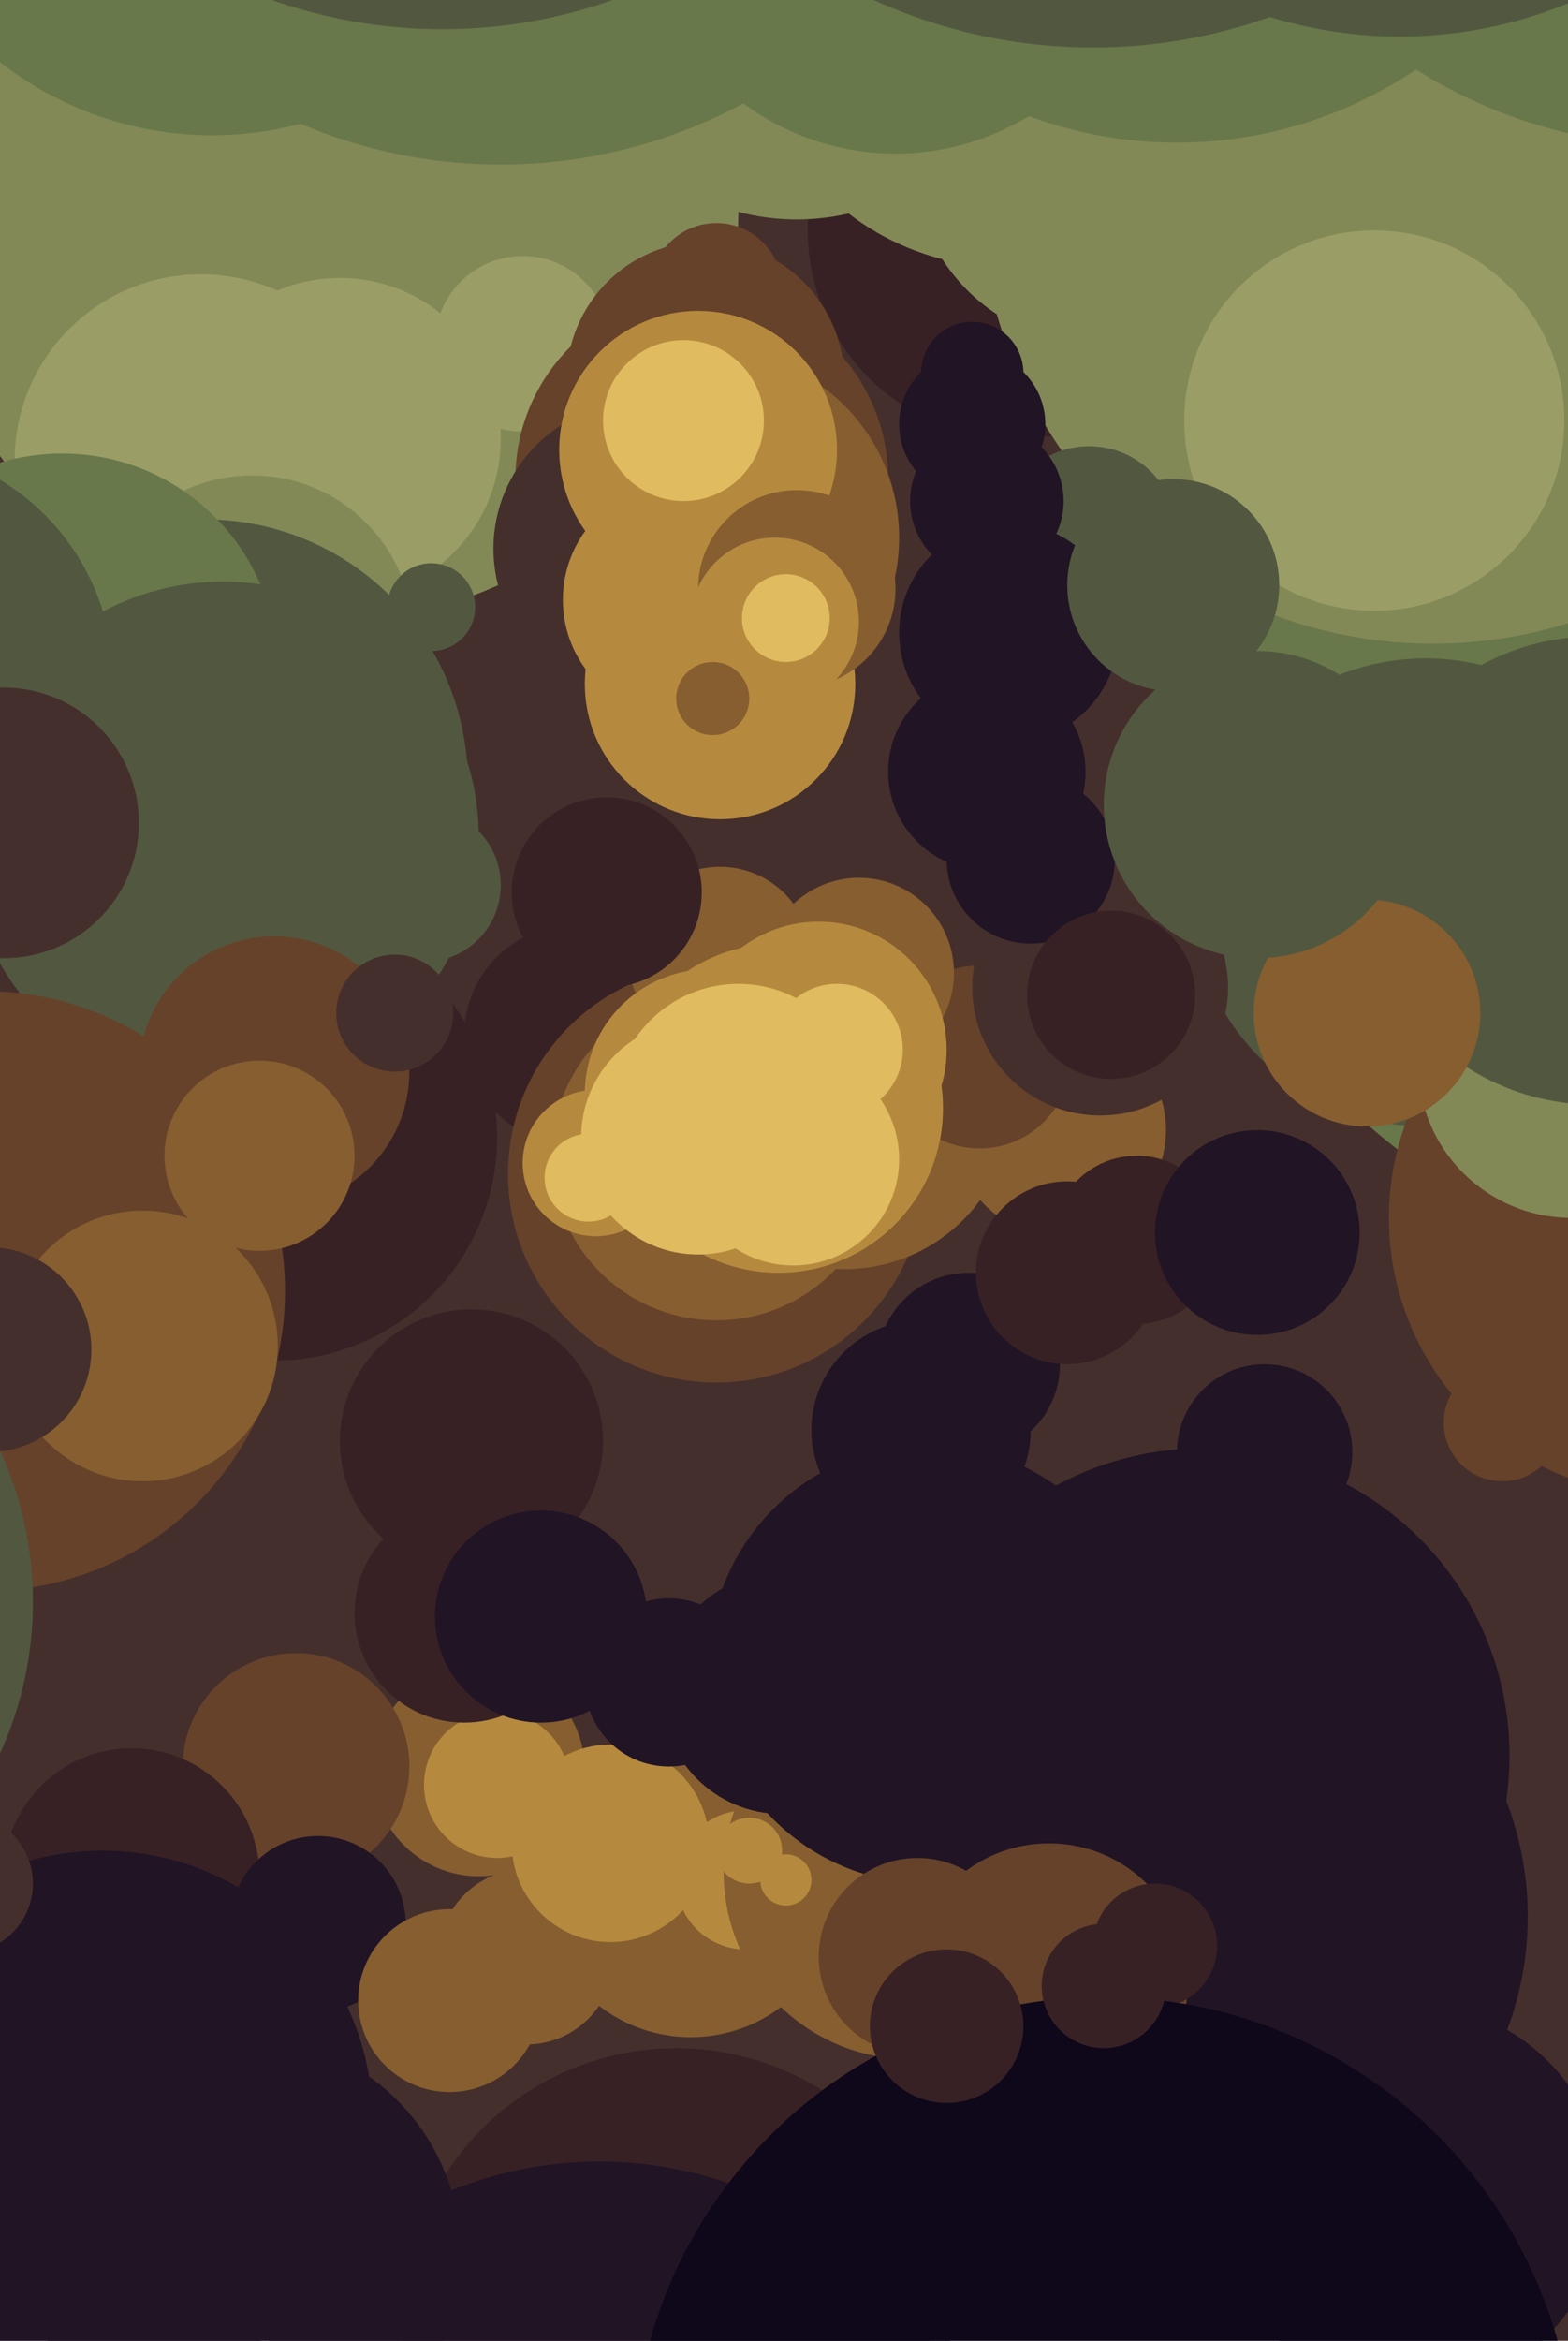 <svg xmlns="http://www.w3.org/2000/svg" width="429px" height="640px">
  <rect width="429" height="640" fill="rgb(69,47,44)"/>
  <circle cx="270" cy="211" r="27" fill="rgb(32,20,37)"/>
  <circle cx="157" cy="283" r="30" fill="rgb(55,33,36)"/>
  <circle cx="265" cy="373" r="25" fill="rgb(32,20,37)"/>
  <circle cx="196" cy="321" r="57" fill="rgb(102,66,42)"/>
  <circle cx="90" cy="58" r="112" fill="rgb(130,137,86)"/>
  <circle cx="231" cy="301" r="46" fill="rgb(135,94,48)"/>
  <circle cx="131" cy="484" r="29" fill="rgb(135,94,48)"/>
  <circle cx="290" cy="309" r="29" fill="rgb(135,94,48)"/>
  <circle cx="185" cy="635" r="75" fill="rgb(55,33,36)"/>
  <circle cx="278" cy="63" r="57" fill="rgb(55,33,36)"/>
  <circle cx="473" cy="196" r="149" fill="rgb(105,120,74)"/>
  <circle cx="268" cy="289" r="25" fill="rgb(102,66,42)"/>
  <circle cx="143" cy="94" r="24" fill="rgb(154,157,101)"/>
  <circle cx="116" cy="242" r="21" fill="rgb(82,88,64)"/>
  <circle cx="292" cy="348" r="25" fill="rgb(55,33,36)"/>
  <circle cx="164" cy="699" r="108" fill="rgb(32,20,37)"/>
  <circle cx="311" cy="339" r="23" fill="rgb(55,33,36)"/>
  <circle cx="346" cy="397" r="24" fill="rgb(32,20,37)"/>
  <circle cx="275" cy="3" r="70" fill="rgb(130,137,86)"/>
  <circle cx="144" cy="535" r="24" fill="rgb(135,94,48)"/>
  <circle cx="392" cy="52" r="124" fill="rgb(130,137,86)"/>
  <circle cx="55" cy="126" r="51" fill="rgb(154,157,101)"/>
  <circle cx="266" cy="102" r="14" fill="rgb(32,20,37)"/>
  <circle cx="298" cy="146" r="24" fill="rgb(82,88,64)"/>
  <circle cx="189" cy="516" r="41" fill="rgb(135,94,48)"/>
  <circle cx="252" cy="391" r="30" fill="rgb(32,20,37)"/>
  <circle cx="460" cy="-96" r="136" fill="rgb(105,120,74)"/>
  <circle cx="193" cy="104" r="38" fill="rgb(102,66,42)"/>
  <circle cx="300" cy="44" r="50" fill="rgb(130,137,86)"/>
  <circle cx="197" cy="262" r="25" fill="rgb(135,94,48)"/>
  <circle cx="235" cy="266" r="26" fill="rgb(135,94,48)"/>
  <circle cx="129" cy="394" r="36" fill="rgb(55,33,36)"/>
  <circle cx="204" cy="514" r="19" fill="rgb(182,138,62)"/>
  <circle cx="167" cy="504" r="27" fill="rgb(182,138,62)"/>
  <circle cx="192" cy="131" r="51" fill="rgb(102,66,42)"/>
  <circle cx="81" cy="483" r="31" fill="rgb(102,66,42)"/>
  <circle cx="196" cy="316" r="45" fill="rgb(135,94,48)"/>
  <circle cx="163" cy="318" r="20" fill="rgb(182,138,62)"/>
  <circle cx="376" cy="115" r="52" fill="rgb(154,157,101)"/>
  <circle cx="195" cy="147" r="51" fill="rgb(135,94,48)"/>
  <circle cx="136" cy="488" r="20" fill="rgb(182,138,62)"/>
  <circle cx="224" cy="287" r="35" fill="rgb(182,138,62)"/>
  <circle cx="93" cy="120" r="44" fill="rgb(154,157,101)"/>
  <circle cx="270" cy="137" r="21" fill="rgb(32,20,37)"/>
  <circle cx="36" cy="513" r="35" fill="rgb(55,33,36)"/>
  <circle cx="213" cy="303" r="45" fill="rgb(182,138,62)"/>
  <circle cx="390" cy="244" r="64" fill="rgb(82,88,64)"/>
  <circle cx="196" cy="79" r="18" fill="rgb(102,66,42)"/>
  <circle cx="175" cy="150" r="40" fill="rgb(69,47,44)"/>
  <circle cx="194" cy="299" r="34" fill="rgb(182,138,62)"/>
  <circle cx="197" cy="187" r="37" fill="rgb(182,138,62)"/>
  <circle cx="218" cy="-3" r="63" fill="rgb(130,137,86)"/>
  <circle cx="191" cy="123" r="38" fill="rgb(182,138,62)"/>
  <circle cx="87" cy="526" r="24" fill="rgb(32,20,37)"/>
  <circle cx="58" cy="-57" r="94" fill="rgb(105,120,74)"/>
  <circle cx="69" cy="174" r="44" fill="rgb(130,137,86)"/>
  <circle cx="161" cy="322" r="12" fill="rgb(225,187,95)"/>
  <circle cx="249" cy="512" r="51" fill="rgb(135,94,48)"/>
  <circle cx="28" cy="580" r="74" fill="rgb(32,20,37)"/>
  <circle cx="186" cy="164" r="32" fill="rgb(182,138,62)"/>
  <circle cx="330" cy="524" r="88" fill="rgb(32,20,37)"/>
  <circle cx="322" cy="-78" r="117" fill="rgb(105,120,74)"/>
  <circle cx="245" cy="-28" r="70" fill="rgb(105,120,74)"/>
  <circle cx="301" cy="270" r="35" fill="rgb(69,47,44)"/>
  <circle cx="56" cy="214" r="72" fill="rgb(82,88,64)"/>
  <circle cx="75" cy="311" r="61" fill="rgb(55,33,36)"/>
  <circle cx="183" cy="460" r="23" fill="rgb(32,20,37)"/>
  <circle cx="229" cy="287" r="18" fill="rgb(225,187,95)"/>
  <circle cx="254" cy="455" r="60" fill="rgb(32,20,37)"/>
  <circle cx="205" cy="506" r="9" fill="rgb(182,138,62)"/>
  <circle cx="386" cy="601" r="53" fill="rgb(32,20,37)"/>
  <circle cx="191" cy="311" r="32" fill="rgb(225,187,95)"/>
  <circle cx="218" cy="161" r="27" fill="rgb(135,94,48)"/>
  <circle cx="127" cy="441" r="30" fill="rgb(55,33,36)"/>
  <circle cx="148" cy="442" r="29" fill="rgb(32,20,37)"/>
  <circle cx="215" cy="514" r="7" fill="rgb(182,138,62)"/>
  <circle cx="329" cy="480" r="84" fill="rgb(32,20,37)"/>
  <circle cx="287" cy="542" r="38" fill="rgb(102,66,42)"/>
  <circle cx="17" cy="183" r="59" fill="rgb(105,120,74)"/>
  <circle cx="212" cy="170" r="23" fill="rgb(182,138,62)"/>
  <circle cx="61" cy="229" r="70" fill="rgb(82,88,64)"/>
  <circle cx="383" cy="-111" r="121" fill="rgb(82,88,64)"/>
  <circle cx="123" cy="547" r="25" fill="rgb(135,94,48)"/>
  <circle cx="344" cy="337" r="28" fill="rgb(32,20,37)"/>
  <circle cx="187" cy="115" r="22" fill="rgb(225,187,95)"/>
  <circle cx="-33" cy="186" r="64" fill="rgb(82,88,64)"/>
  <circle cx="411" cy="389" r="16" fill="rgb(102,66,42)"/>
  <circle cx="282" cy="235" r="23" fill="rgb(32,20,37)"/>
  <circle cx="316" cy="532" r="17" fill="rgb(55,33,36)"/>
  <circle cx="-4" cy="353" r="82" fill="rgb(102,66,42)"/>
  <circle cx="302" cy="675" r="129" fill="rgb(15,7,26)"/>
  <circle cx="276" cy="173" r="30" fill="rgb(32,20,37)"/>
  <circle cx="266" cy="116" r="20" fill="rgb(32,20,37)"/>
  <circle cx="251" cy="535" r="27" fill="rgb(102,66,42)"/>
  <circle cx="195" cy="191" r="10" fill="rgb(135,94,48)"/>
  <circle cx="217" cy="317" r="29" fill="rgb(225,187,95)"/>
  <circle cx="-10" cy="515" r="19" fill="rgb(69,47,44)"/>
  <circle cx="302" cy="543" r="17" fill="rgb(55,33,36)"/>
  <circle cx="456" cy="333" r="76" fill="rgb(102,66,42)"/>
  <circle cx="-91" cy="438" r="100" fill="rgb(82,88,64)"/>
  <circle cx="67" cy="616" r="59" fill="rgb(32,20,37)"/>
  <circle cx="118" cy="166" r="12" fill="rgb(82,88,64)"/>
  <circle cx="39" cy="368" r="37" fill="rgb(135,94,48)"/>
  <circle cx="75" cy="293" r="37" fill="rgb(102,66,42)"/>
  <circle cx="430" cy="291" r="42" fill="rgb(130,137,86)"/>
  <circle cx="321" cy="160" r="29" fill="rgb(82,88,64)"/>
  <circle cx="259" cy="554" r="21" fill="rgb(55,33,36)"/>
  <circle cx="214" cy="463" r="33" fill="rgb(32,20,37)"/>
  <circle cx="436" cy="238" r="64" fill="rgb(82,88,64)"/>
  <circle cx="166" cy="244" r="26" fill="rgb(55,33,36)"/>
  <circle cx="304" cy="272" r="23" fill="rgb(55,33,36)"/>
  <circle cx="202" cy="303" r="34" fill="rgb(225,187,95)"/>
  <circle cx="137" cy="-95" r="140" fill="rgb(105,120,74)"/>
  <circle cx="374" cy="277" r="31" fill="rgb(135,94,48)"/>
  <circle cx="71" cy="316" r="26" fill="rgb(135,94,48)"/>
  <circle cx="-3" cy="369" r="28" fill="rgb(69,47,44)"/>
  <circle cx="344" cy="220" r="42" fill="rgb(82,88,64)"/>
  <circle cx="121" cy="-132" r="140" fill="rgb(82,88,64)"/>
  <circle cx="108" cy="277" r="16" fill="rgb(69,47,44)"/>
  <circle cx="1" cy="225" r="37" fill="rgb(69,47,44)"/>
  <circle cx="299" cy="-132" r="145" fill="rgb(82,88,64)"/>
  <circle cx="215" cy="169" r="12" fill="rgb(225,187,95)"/>
</svg>